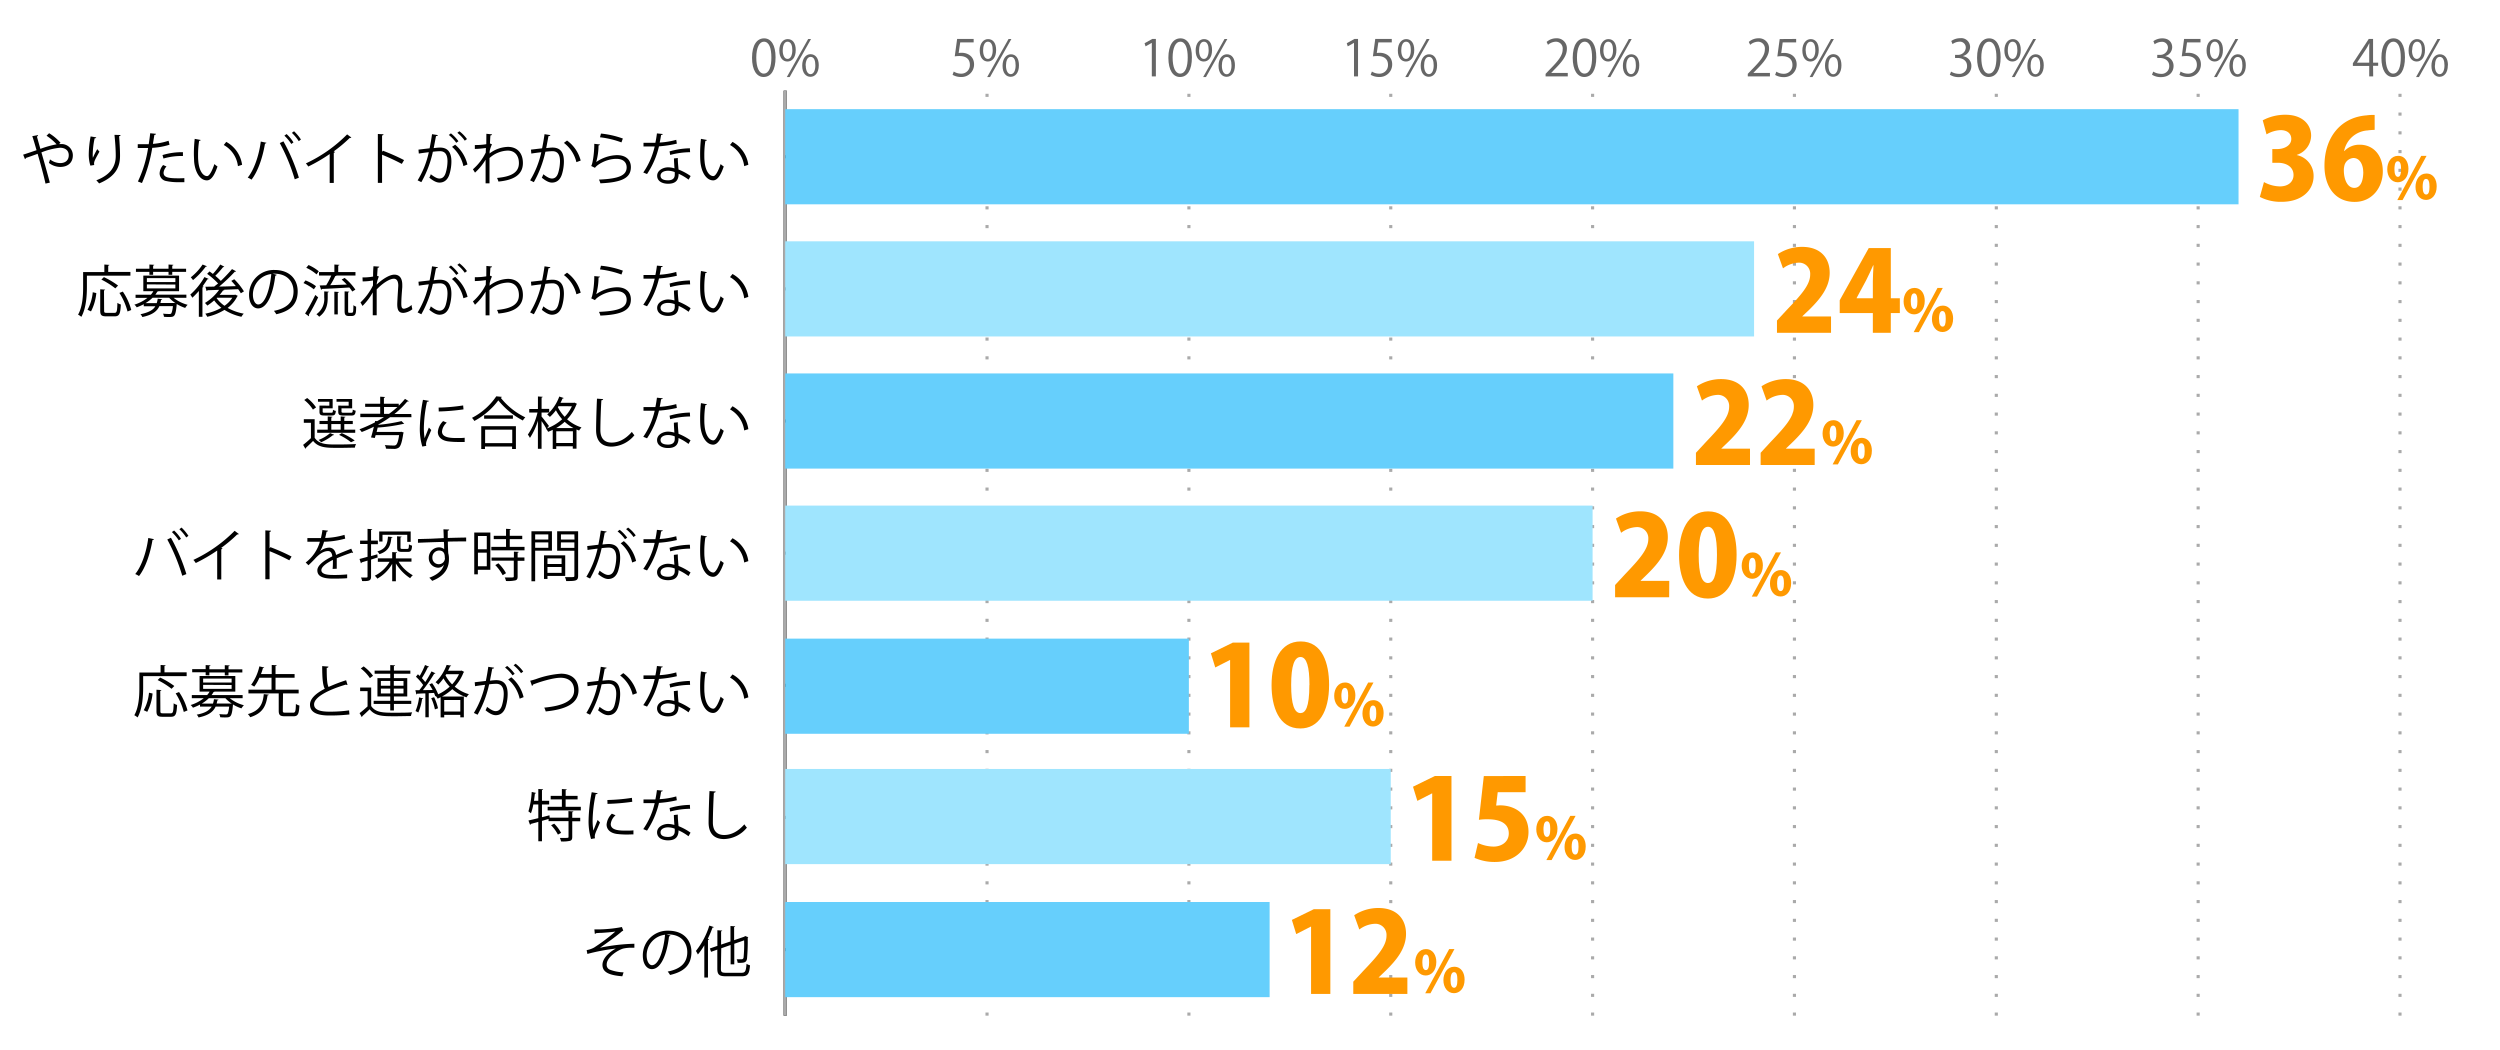 <svg xmlns="http://www.w3.org/2000/svg" viewBox="0 0 800 336"><defs><style>.cls-1,.cls-3,.cls-4,.cls-5{fill:none;}.cls-2{fill:#666;}.cls-3{stroke:#000;}.cls-3,.cls-4,.cls-5{stroke-miterlimit:10;}.cls-4,.cls-5{stroke:#aaa;}.cls-4{stroke-dasharray:1 5;}.cls-6{fill:#66cffc;}.cls-7{fill:#9fe5fe;}.cls-8{fill:#f90;}</style></defs><g id="レイヤー_2" data-name="レイヤー 2"><g id="グラフのコピー"><rect class="cls-1" width="800" height="336"/><path class="cls-2" d="M240.65,18.49c0-4.19,1.63-6.22,3.87-6.22s3.66,2.14,3.66,6.06c0,4.16-1.45,6.31-3.84,6.31C242.17,24.64,240.65,22.49,240.65,18.49Zm6.19-.09c0-3-.72-5.06-2.4-5.06-1.43,0-2.43,1.9-2.43,5.06s.88,5.15,2.38,5.15C246.17,23.55,246.84,21.25,246.84,18.4Z"/><path class="cls-2" d="M254.63,16c0,2.49-1.23,3.69-2.66,3.69s-2.59-1.17-2.59-3.53,1.25-3.65,2.67-3.65C253.67,12.51,254.63,13.82,254.63,16Zm-4.16.16c0,1.45.53,2.7,1.54,2.7s1.53-1.26,1.53-2.78-.4-2.74-1.53-2.74S250.47,14.78,250.47,16.16Zm2.21,8.51h-.91l6.85-12.2h.91ZM262,20.89c0,2.48-1.24,3.69-2.66,3.69S256.7,23.41,256.7,21s1.25-3.67,2.67-3.67C261,17.37,262,18.7,262,20.89Zm-4.16.08c0,1.52.52,2.76,1.53,2.76s1.54-1.25,1.54-2.79-.39-2.74-1.52-2.74S257.79,19.6,257.79,21Z"/><path class="cls-2" d="M311.57,12.46v1.1h-4.3l-.5,3.4a5.51,5.51,0,0,1,.93-.07c2.13,0,4,1.27,4,3.68a4,4,0,0,1-4.13,4.07,5.33,5.33,0,0,1-2.75-.7l.38-1.05a4.39,4.39,0,0,0,2.37.68,2.73,2.73,0,0,0,2.79-2.84c0-1.65-1.06-2.8-3.3-2.8a10.31,10.31,0,0,0-1.54.11l.76-5.58Z"/><path class="cls-2" d="M318.76,16c0,2.49-1.24,3.69-2.66,3.69s-2.59-1.17-2.59-3.53,1.24-3.65,2.67-3.65C317.8,12.51,318.76,13.82,318.76,16Zm-4.17.16c0,1.45.53,2.7,1.54,2.7s1.54-1.26,1.54-2.78-.4-2.74-1.54-2.74S314.59,14.78,314.59,16.16Zm2.21,8.51h-.91l6.85-12.2h.91Zm9.27-3.78c0,2.48-1.23,3.69-2.66,3.69s-2.59-1.17-2.59-3.54,1.25-3.67,2.67-3.67C325.11,17.37,326.07,18.7,326.07,20.89Zm-4.16.08c0,1.52.53,2.76,1.54,2.76S325,22.48,325,20.94s-.38-2.74-1.52-2.74S321.91,19.6,321.91,21Z"/><path class="cls-2" d="M368.58,24.45V13.71h0l-2,1.13-.32-1,2.48-1.39h1.14v12Z"/><path class="cls-2" d="M373.88,18.49c0-4.19,1.63-6.22,3.87-6.22s3.66,2.14,3.66,6.06c0,4.16-1.45,6.31-3.84,6.31C375.4,24.64,373.88,22.49,373.88,18.49Zm6.19-.09c0-3-.72-5.06-2.4-5.06-1.43,0-2.43,1.9-2.43,5.06s.88,5.15,2.38,5.15C379.4,23.55,380.07,21.25,380.07,18.4Z"/><path class="cls-2" d="M387.86,16c0,2.49-1.23,3.69-2.66,3.69s-2.59-1.17-2.59-3.53,1.25-3.65,2.67-3.65C386.9,12.51,387.86,13.82,387.86,16Zm-4.16.16c0,1.45.53,2.7,1.54,2.7s1.53-1.26,1.53-2.78-.4-2.74-1.53-2.74S383.7,14.78,383.7,16.16Zm2.21,8.51H385l6.85-12.2h.91Zm9.27-3.78c0,2.48-1.24,3.69-2.66,3.69s-2.59-1.17-2.59-3.54,1.24-3.67,2.67-3.67C394.22,17.37,395.18,18.7,395.18,20.89ZM391,21c0,1.52.53,2.76,1.54,2.76s1.54-1.25,1.54-2.79-.39-2.74-1.52-2.74S391,19.6,391,21Z"/><path class="cls-2" d="M433.28,24.45V13.71h0l-2,1.13-.32-1,2.48-1.39h1.13v12Z"/><path class="cls-2" d="M445.37,12.46v1.1h-4.3l-.5,3.4a5.51,5.51,0,0,1,.93-.07c2.13,0,4,1.27,4,3.68a4,4,0,0,1-4.13,4.07,5.36,5.36,0,0,1-2.75-.7l.39-1.05a4.33,4.33,0,0,0,2.36.68,2.72,2.72,0,0,0,2.79-2.84c0-1.65-1.06-2.8-3.3-2.8a10.06,10.06,0,0,0-1.53.11l.75-5.58Z"/><path class="cls-2" d="M452.56,16c0,2.49-1.23,3.69-2.66,3.69s-2.59-1.17-2.59-3.53,1.25-3.65,2.67-3.65C451.6,12.51,452.56,13.82,452.56,16Zm-4.16.16c0,1.45.52,2.7,1.53,2.7s1.54-1.26,1.54-2.78-.4-2.74-1.54-2.74S448.4,14.78,448.4,16.16Zm2.2,8.51h-.91l6.85-12.2h.92Zm9.27-3.78c0,2.48-1.23,3.69-2.66,3.69s-2.59-1.17-2.59-3.54,1.25-3.67,2.67-3.67C458.91,17.37,459.87,18.7,459.87,20.89Zm-4.16.08c0,1.52.53,2.76,1.54,2.76s1.53-1.25,1.53-2.79-.38-2.74-1.52-2.74S455.71,19.6,455.71,21Z"/><path class="cls-2" d="M501.69,24.45h-7.1v-.82l1.17-1.23c2.85-2.88,4.29-4.63,4.29-6.58a2.17,2.17,0,0,0-2.29-2.47,4,4,0,0,0-2.4,1l-.44-.93a4.64,4.64,0,0,1,3.1-1.17,3.2,3.2,0,0,1,3.38,3.41c0,2.26-1.59,4.18-4.07,6.67l-.94,1v0h5.3Z"/><path class="cls-2" d="M503.27,18.49c0-4.19,1.63-6.22,3.87-6.22s3.67,2.14,3.67,6.06c0,4.16-1.46,6.31-3.85,6.31C504.79,24.64,503.27,22.49,503.27,18.49Zm6.19-.09c0-3-.72-5.06-2.4-5.06-1.42,0-2.43,1.9-2.43,5.06s.88,5.15,2.38,5.15C508.79,23.55,509.46,21.25,509.46,18.4Z"/><path class="cls-2" d="M517.25,16c0,2.49-1.23,3.69-2.65,3.69s-2.6-1.17-2.6-3.53,1.25-3.65,2.68-3.65C516.29,12.51,517.25,13.82,517.25,16Zm-4.16.16c0,1.45.53,2.7,1.54,2.7s1.54-1.26,1.54-2.78-.41-2.74-1.54-2.74S513.09,14.78,513.09,16.16Zm2.21,8.51h-.91l6.85-12.2h.91Zm9.27-3.78c0,2.48-1.23,3.69-2.66,3.69s-2.59-1.17-2.59-3.54,1.25-3.67,2.67-3.67C523.61,17.37,524.57,18.7,524.57,20.89Zm-4.16.08c0,1.52.53,2.76,1.53,2.76s1.54-1.25,1.54-2.79S523.1,18.2,522,18.2,520.41,19.6,520.41,21Z"/><path class="cls-2" d="M566.38,24.45h-7.09v-.82l1.17-1.23c2.85-2.88,4.29-4.63,4.29-6.58a2.17,2.17,0,0,0-2.29-2.47,4,4,0,0,0-2.4,1l-.45-.93a4.69,4.69,0,0,1,3.11-1.17,3.19,3.19,0,0,1,3.37,3.41c0,2.26-1.58,4.18-4.06,6.67l-.95,1v0h5.3Z"/><path class="cls-2" d="M574.77,12.46v1.1h-4.31L570,17a5.6,5.6,0,0,1,.93-.07c2.13,0,4,1.27,4,3.68a4,4,0,0,1-4.13,4.07,5.4,5.4,0,0,1-2.76-.7l.39-1.05a4.39,4.39,0,0,0,2.37.68,2.72,2.72,0,0,0,2.78-2.84c0-1.65-1.05-2.8-3.3-2.8a10.06,10.06,0,0,0-1.53.11l.75-5.58Z"/><path class="cls-2" d="M582,16c0,2.49-1.23,3.69-2.66,3.69s-2.59-1.17-2.59-3.53,1.25-3.65,2.67-3.65C581,12.51,582,13.82,582,16Zm-4.16.16c0,1.45.53,2.7,1.54,2.7s1.53-1.26,1.53-2.78-.4-2.74-1.53-2.74S577.79,14.78,577.79,16.16ZM580,24.67h-.92l6.86-12.2h.91Zm9.26-3.78c0,2.48-1.23,3.69-2.65,3.69S584,23.41,584,21s1.25-3.67,2.68-3.67C588.3,17.37,589.26,18.7,589.26,20.89ZM585.1,21c0,1.52.53,2.76,1.54,2.76s1.54-1.25,1.54-2.79-.39-2.74-1.52-2.74S585.1,19.6,585.1,21Z"/><path class="cls-2" d="M628.23,18a3.07,3.07,0,0,1,2.61,3.11c0,1.9-1.38,3.57-4.07,3.57a5.23,5.23,0,0,1-2.83-.77l.4-1a4.84,4.84,0,0,0,2.45.72,2.43,2.43,0,0,0,2.67-2.52c0-1.76-1.49-2.56-3.05-2.56h-.79v-1h.79a2.45,2.45,0,0,0,2.64-2.22A1.86,1.86,0,0,0,627,13.34a3.94,3.94,0,0,0-2.19.78l-.4-1a5,5,0,0,1,2.85-.9,2.83,2.83,0,0,1,3.17,2.83,3,3,0,0,1-2.18,2.84Z"/><path class="cls-2" d="M632.66,18.49c0-4.19,1.63-6.22,3.87-6.22s3.67,2.14,3.67,6.06c0,4.16-1.46,6.31-3.84,6.31C634.18,24.64,632.66,22.49,632.66,18.49Zm6.2-.09c0-3-.73-5.06-2.41-5.06-1.42,0-2.43,1.9-2.43,5.06s.88,5.15,2.39,5.15C638.18,23.55,638.86,21.25,638.86,18.4Z"/><path class="cls-2" d="M646.65,16c0,2.49-1.23,3.69-2.66,3.69s-2.59-1.17-2.59-3.53,1.25-3.65,2.67-3.65C645.69,12.51,646.65,13.82,646.65,16Zm-4.16.16c0,1.45.52,2.7,1.53,2.7s1.54-1.26,1.54-2.78-.4-2.74-1.54-2.74S642.49,14.78,642.49,16.16Zm2.2,8.51h-.91l6.85-12.2h.91ZM654,20.89c0,2.48-1.23,3.69-2.66,3.69s-2.59-1.17-2.59-3.54,1.25-3.67,2.67-3.67C653,17.37,654,18.7,654,20.89ZM649.8,21c0,1.52.53,2.76,1.54,2.76s1.53-1.25,1.53-2.79-.38-2.74-1.52-2.74S649.8,19.6,649.8,21Z"/><path class="cls-2" d="M692.93,18a3.08,3.08,0,0,1,2.61,3.11c0,1.9-1.38,3.57-4.07,3.57a5.23,5.23,0,0,1-2.83-.77l.4-1a4.84,4.84,0,0,0,2.45.72,2.44,2.44,0,0,0,2.67-2.52c0-1.76-1.49-2.56-3.06-2.56h-.78v-1h.78a2.45,2.45,0,0,0,2.64-2.22,1.85,1.85,0,0,0-2.06-1.94,3.92,3.92,0,0,0-2.19.78l-.41-1a5,5,0,0,1,2.85-.9c2.2,0,3.17,1.39,3.17,2.83a3,3,0,0,1-2.17,2.84Z"/><path class="cls-2" d="M704.16,12.46v1.1h-4.31l-.49,3.4a5.42,5.42,0,0,1,.93-.07c2.13,0,4,1.27,4,3.68a4,4,0,0,1-4.13,4.07,5.33,5.33,0,0,1-2.75-.7l.38-1.05a4.39,4.39,0,0,0,2.37.68A2.74,2.74,0,0,0,703,20.73c0-1.65-1.06-2.8-3.3-2.8a10.21,10.21,0,0,0-1.54.11l.75-5.58Z"/><path class="cls-2" d="M711.34,16c0,2.49-1.23,3.69-2.65,3.69s-2.6-1.17-2.6-3.53,1.25-3.65,2.68-3.65C710.38,12.51,711.34,13.82,711.34,16Zm-4.16.16c0,1.45.53,2.7,1.54,2.7s1.53-1.26,1.53-2.78-.4-2.74-1.53-2.74S707.18,14.78,707.18,16.16Zm2.21,8.51h-.91l6.85-12.2h.91Zm9.27-3.78c0,2.48-1.23,3.69-2.66,3.69s-2.59-1.17-2.59-3.54,1.25-3.67,2.67-3.67C717.7,17.37,718.66,18.7,718.66,20.89ZM714.5,21c0,1.52.53,2.76,1.53,2.76s1.54-1.25,1.54-2.79-.38-2.74-1.52-2.74S714.5,19.6,714.5,21Z"/><path class="cls-2" d="M759.42,24.45h-1.27V21.09h-5.23v-.85L758,12.46h1.38v7.6h1.63v1h-1.63Zm-5.16-4.39h3.89V15.8c0-.65,0-1.29.06-1.92h-.06c-.37.74-.65,1.25-1,1.8L754.26,20Z"/><path class="cls-2" d="M762.05,18.49c0-4.19,1.64-6.22,3.88-6.22s3.66,2.14,3.66,6.06c0,4.16-1.45,6.31-3.84,6.31C763.57,24.64,762.05,22.49,762.05,18.49Zm6.2-.09c0-3-.72-5.06-2.4-5.06-1.43,0-2.44,1.9-2.44,5.06s.88,5.15,2.39,5.15C767.58,23.55,768.25,21.25,768.25,18.4Z"/><path class="cls-2" d="M776,16c0,2.49-1.23,3.69-2.66,3.69s-2.59-1.17-2.59-3.53,1.25-3.65,2.67-3.65C775.08,12.51,776,13.82,776,16Zm-4.16.16c0,1.45.53,2.7,1.54,2.7S775,17.6,775,16.08s-.4-2.74-1.53-2.74S771.88,14.78,771.88,16.16Zm2.21,8.51h-.92L780,12.47h.91Zm9.26-3.78c0,2.48-1.23,3.69-2.65,3.69s-2.6-1.17-2.6-3.54,1.25-3.67,2.68-3.67C782.39,17.37,783.35,18.7,783.35,20.89Zm-4.16.08c0,1.52.53,2.76,1.54,2.76s1.54-1.25,1.54-2.79-.39-2.74-1.52-2.74S779.19,19.6,779.19,21Z"/><line class="cls-3" x1="251.26" y1="325.01" x2="251.26" y2="29.01"/><line class="cls-4" x1="315.85" y1="325.01" x2="315.85" y2="29.01"/><line class="cls-4" x1="380.45" y1="325.01" x2="380.45" y2="29.01"/><line class="cls-4" x1="445.04" y1="325.01" x2="445.04" y2="29.01"/><line class="cls-4" x1="509.63" y1="325.01" x2="509.63" y2="29.01"/><line class="cls-4" x1="574.22" y1="325.01" x2="574.22" y2="29.01"/><line class="cls-4" x1="638.82" y1="325.01" x2="638.82" y2="29.01"/><line class="cls-4" x1="703.41" y1="325.01" x2="703.41" y2="29.01"/><line class="cls-4" x1="768" y1="325.01" x2="768" y2="29.01"/><line class="cls-5" x1="251.26" y1="325.01" x2="251.26" y2="29.01"/><line class="cls-3" x1="251.26" y1="303.87" x2="268.49" y2="303.87"/><line class="cls-3" x1="251.26" y1="261.58" x2="268.49" y2="261.58"/><line class="cls-3" x1="251.26" y1="219.3" x2="268.49" y2="219.3"/><line class="cls-3" x1="251.26" y1="177.01" x2="268.49" y2="177.01"/><line class="cls-3" x1="251.26" y1="134.72" x2="268.49" y2="134.72"/><line class="cls-3" x1="251.26" y1="92.44" x2="268.49" y2="92.44"/><line class="cls-3" x1="251.26" y1="50.15" x2="268.49" y2="50.15"/><rect class="cls-6" x="251.26" y="34.93" width="465.07" height="30.45"/><rect class="cls-7" x="251.26" y="77.22" width="310.04" height="30.45"/><rect class="cls-6" x="251.26" y="119.5" width="284.21" height="30.45"/><rect class="cls-7" x="251.26" y="161.79" width="258.37" height="30.45"/><rect class="cls-7" x="251.26" y="246.07" width="193.78" height="30.45"/><rect class="cls-6" x="251.26" y="204.36" width="129.18" height="30.45"/><rect class="cls-6" x="251.26" y="288.64" width="155.02" height="30.45"/><path d="M190.2,297.41a42.24,42.24,0,0,0,8.81-.76l.43,1.14a3.06,3.06,0,0,0-.85.61c-1.81,1.51-4.44,3.4-6.59,4.88A60.56,60.56,0,0,1,203,302v1.27h-.81a11.69,11.69,0,0,0-2.76.27c-1.55.43-5.29,2.64-5.29,5.11a1.64,1.64,0,0,0,.94,1.62,13.53,13.53,0,0,0,4.46.88l-.4,1.26c-4.35-.34-6.35-1.35-6.35-3.65s2.52-4.29,4.28-5.22a62.77,62.77,0,0,0-9.11,1.72l-.23-1.22a7.83,7.83,0,0,0,2.36-.81,57.87,57.87,0,0,0,6.82-5.13c-1.11.18-3.36.36-4.39.41-.52,0-1.24.06-1.71.09a.72.72,0,0,1-.47.22Z"/><path d="M214.54,299.35a.45.45,0,0,1-.45.29c-.65,5.6-2.52,10.48-5.51,10.48-1.51,0-2.88-1.51-2.88-4.36a7.9,7.9,0,0,1,8.1-7.94c5.21,0,7.46,3.3,7.46,6.81,0,4.28-2.49,6.35-6.84,7.36a7.78,7.78,0,0,0-.76-1.09c4.14-.8,6.27-2.81,6.27-6.22,0-3-1.91-5.67-6.13-5.67a4.73,4.73,0,0,0-.54,0Zm-1.73-.23a6.63,6.63,0,0,0-5.88,6.61c0,1.92.82,3.13,1.69,3.13C210.8,308.86,212.36,304.05,212.81,299.12Z"/><path d="M225.38,302.49a22.17,22.17,0,0,1-2.06,2.95,9.87,9.87,0,0,0-.63-1.14,24.38,24.38,0,0,0,4.29-8.12l1.42.47c0,.13-.18.2-.4.18a31,31,0,0,1-1.51,3.57l.42.12c0,.11-.13.2-.36.24v12.06h-1.17Zm5.31,7.49c0,1.06.25,1.31,1.6,1.31h5c1.23,0,1.42-.58,1.6-2.88a3.39,3.39,0,0,0,1.12.49c-.23,2.64-.65,3.51-2.68,3.51h-5c-2.14,0-2.79-.49-2.79-2.45v-6.09l-2,.71-.38-1.07,2.4-.83v-5l1.53.1c0,.13-.11.2-.34.24v4.25l3-1v-4.95l1.51.11c0,.12-.13.2-.34.23v4.2l3.27-1.12a1.48,1.48,0,0,1,.26-.21l1,.37c0,.06-.11.13-.18.18a64.14,64.14,0,0,1-.22,6.68c-.2,1.25-.93,1.41-3,1.34a3.56,3.56,0,0,0-.31-1.14c.58,0,1.33,0,1.57,0s.52-.07.63-.54a44.28,44.28,0,0,0,.18-5.51l-3.15,1.1v6.57h-1.17v-6.18l-3,1.05Z"/><path d="M59.73,216.36H45.81V220c0,2.77-.24,6.82-1.78,9.58a5.53,5.53,0,0,0-1.05-.71c1.48-2.61,1.62-6.26,1.62-8.87V215.2h6.79v-2.41l1.6.11c0,.12-.11.21-.36.25v2h7.1Zm-10.91,5.56a15.84,15.84,0,0,1-1.7,5.87L46,227.27a14.41,14.41,0,0,0,1.68-5.6Zm2.5,5.64c0,.59.12.7.84.7h2.47c.74,0,.87-.47.94-3.21a3.09,3.09,0,0,0,1.1.52c-.15,3-.47,3.8-2,3.8H52c-1.51,0-1.93-.39-1.93-1.81v-6.85l1.57.11c0,.13-.13.22-.36.25Zm-.07-10.74a25.93,25.93,0,0,1,4.53,2.7l-.88.9a24.79,24.79,0,0,0-4.46-2.8Zm7.56,11a20.34,20.34,0,0,0-2.6-5.94l1.09-.43A19.11,19.11,0,0,1,60,227.34Z"/><path d="M77.64,223.43H73.53a12.23,12.23,0,0,0,4.52,2.25,4.86,4.86,0,0,0-.79,1,12.34,12.34,0,0,1-2.72-1.26l0,.22c-.36,3.78-.72,3.94-2.45,3.94-.45,0-1,0-1.63-.07a2.57,2.57,0,0,0-.29-1c.88.09,1.74.11,2,.11s.47,0,.61-.16.4-.87.56-2.35H69c-.76,1.64-2.24,2.81-5.46,3.48a2.7,2.7,0,0,0-.59-.9c2.66-.5,4-1.33,4.8-2.58H64v-.64a18.26,18.26,0,0,1-2.26,1,3.07,3.07,0,0,0-.74-.86,12.85,12.85,0,0,0,4.19-2.18H61.38v-1h4.89a5.34,5.34,0,0,0,.8-1.11H63.86v-5H75.3v5H68.65a.34.34,0,0,1-.3.11,8.09,8.09,0,0,1-.65,1h9.94Zm-11.83-7.36v-.94H61.5v-1h4.31v-1.31l1.55.09c0,.13-.13.22-.36.25v1h4.93v-1.31l1.55.09c0,.13-.11.22-.36.25v1h4.43v1H73.12v.94H71.93v-.94H67v.94Zm4.1,7.81c0,.11-.14.2-.36.24-.07.36-.14.72-.23,1h4.34l.25,0,.3.06a10.35,10.35,0,0,1-2.08-1.75H66.82a12.31,12.31,0,0,1-2.26,1.73h3.59a8,8,0,0,0,.32-1.42ZM65,217.15v1.26h9.12v-1.26Zm0,2v1.28h9.12V219.2Z"/><path d="M86,222.28c0,.13-.15.22-.38.23-.47,3.17-1.35,5.68-5.56,7a4.07,4.07,0,0,0-.74-1c3.92-1.12,4.79-3.35,5.09-6.39Zm4.5,5.15c0,.54.12.63.85.63h2.44c.71,0,.83-.38.9-2.79a3.55,3.55,0,0,0,1.12.5c-.14,2.76-.49,3.44-1.91,3.44H91.19c-1.55,0-2-.38-2-1.8v-5.53H79.5V220.7h7.39v-3.82H83a13.64,13.64,0,0,1-1.64,2.84,7,7,0,0,0-1-.57,15.92,15.92,0,0,0,2.64-5.91l1.53.36c0,.13-.16.18-.39.18a19.47,19.47,0,0,1-.63,1.93h3.44v-2.92l1.58.09c0,.14-.13.23-.36.25v2.58h6.1v1.17h-6.1v3.82h7.4v1.18h-5Z"/><path d="M111.21,219.18a.34.34,0,0,1-.15,0,.76.76,0,0,1-.38-.11c-5.34,1.57-10.19,3.93-10.17,6.34,0,1.73,1.91,2.32,4.83,2.32a43.09,43.09,0,0,0,6.37-.41l.11,1.31a57.18,57.18,0,0,1-6.45.33c-3.56,0-6.16-.83-6.17-3.48,0-1.92,1.9-3.62,4.73-5.08-.61-1.09-.83-3.18-.83-7.25l2,.16c0,.23-.19.38-.55.43,0,3.15.09,5.12.59,6.09a51.49,51.49,0,0,1,5.62-2.16Z"/><path d="M118.78,220v5.93c1.4,2.14,4,2.14,7.42,2.14,2,0,4.28,0,5.69-.13a4,4,0,0,0-.38,1.19c-1.24,0-3.22.07-5,.07-4,0-6.44,0-8.22-2.23-.83.81-1.68,1.6-2.38,2.22a.24.24,0,0,1-.14.28l-.71-1.27c.78-.58,1.71-1.37,2.56-2.15v-4.89h-2.38V220Zm-2.41-6.75a13.55,13.55,0,0,1,3,3l-1,.75a12.81,12.81,0,0,0-2.92-3.09Zm8.51,14.1v-2.09h-5.31v-1h5.31v-1.39h-4.1V217h4.1V215.6h-5v-1h5v-1.78l1.54.09c0,.13-.13.22-.37.25v1.44h5.26v1h-5.26V217h4.27v5.87h-4.27v1.39h5.55v1h-5.55v2.09Zm-3-9.44v1.52h3V217.9Zm0,4h3v-1.56h-3Zm7.24-4h-3.1v1.52h3.1Zm0,4v-1.56h-3.1v1.56Z"/><path d="M147.71,214.57l.83.45a.31.31,0,0,1-.22.18,14,14,0,0,1-2.81,4.52,12.39,12.39,0,0,0,4.54,2.43,5.21,5.21,0,0,0-.76,1,13.4,13.4,0,0,1-4.55-2.62,17.28,17.28,0,0,1-3.31,2.37h7v6.65H147.3v-.8h-5.15v.81H141v-6.44l-.95.45a3.69,3.69,0,0,0-.6-.83l-.16.07a8,8,0,0,0-.41-1.08l-1.68.09v7.71h-1.08v-7.65c-1,0-1.91.09-2.63.1,0,.15-.12.2-.25.24l-.32-1.35h1.26c.39-.49.81-1.05,1.24-1.66a17.13,17.13,0,0,0-2.32-2.66l.63-.78c.18.16.38.34.57.54a25.13,25.13,0,0,0,1.71-3.51l1.28.54c-.05.11-.18.16-.38.16A27.77,27.77,0,0,1,135,217a14.12,14.12,0,0,1,1.08,1.27,38.77,38.77,0,0,0,2-3.42l1.26.6a.47.47,0,0,1-.4.16,52.62,52.62,0,0,1-3.62,5.24l3.12-.05a19.2,19.2,0,0,0-1.06-1.79l.89-.39a15.27,15.27,0,0,1,1.95,3.56,14.64,14.64,0,0,0,3.69-2.45,13.43,13.43,0,0,1-2-2.66,14.25,14.25,0,0,1-1.67,2,4.38,4.38,0,0,0-.87-.75,14.63,14.63,0,0,0,3.55-5.55l1.46.22a.37.37,0,0,1-.36.23c-.18.44-.4.92-.65,1.41h4.14Zm-12.28,8.93a.35.35,0,0,1-.36.18,16.73,16.73,0,0,1-1.21,4.33,7,7,0,0,0-.9-.47,15.5,15.5,0,0,0,1.14-4.38Zm3.74,3.5a16,16,0,0,0-1.18-3.59l.93-.3a16.8,16.8,0,0,1,1.25,3.54Zm8.13-3h-5.15v3.69h5.15Zm-4.51-8.26-.23.36a11.68,11.68,0,0,0,2.12,2.9,12.72,12.72,0,0,0,2.2-3.26Z"/><path d="M158.11,213.66c0,.21-.25.3-.59.32-.2,1-.52,2.75-.74,3.83.81-.09,1.55-.16,2-.16,2.73,0,3.67,1.78,3.67,4.49a14,14,0,0,1-.61,4c-.56,1.84-1.71,2.72-3.21,2.72-.73,0-1.71-.31-3.25-1.57a6.89,6.89,0,0,0,.48-1.1c1.44,1.12,2.2,1.37,2.76,1.37,1,0,1.63-.65,2-1.8a13.54,13.54,0,0,0,.58-3.69c0-2-.68-3.28-2.48-3.26a20.31,20.31,0,0,0-2.2.18,34.51,34.51,0,0,1-3.69,9.72l-1.19-.57a29.15,29.15,0,0,0,3.58-9c-.92.11-2.23.27-3.2.44l-.11-1.26,3.56-.42c.27-1.31.56-2.93.78-4.52Zm4.18-.56a12.38,12.38,0,0,1,2.41,2.52l-.7.5a11.69,11.69,0,0,0-2.38-2.5Zm4,10.48a11.23,11.23,0,0,0-3.67-6.14l1-.71a12,12,0,0,1,3.93,6.36ZM165,212.39a11.71,11.71,0,0,1,2.43,2.51l-.7.52a12.3,12.3,0,0,0-2.38-2.52Z"/><path d="M169.67,217.83c.41-.09,1-.25,1.85-.52a29.45,29.45,0,0,1,8-1.73c3,0,5.6,1.5,5.6,5.28,0,4.46-4.41,6.19-10.5,6.8a5.45,5.45,0,0,0-.46-1.22c5.56-.52,9.56-2,9.56-5.51,0-2.83-1.95-4.05-4.32-4.05-2.58,0-7.21,1.49-8.84,2.19a.51.51,0,0,1-.33.42Z"/><path d="M194.11,213.66c0,.21-.25.3-.59.32-.2,1-.52,2.75-.74,3.83.81-.09,1.55-.16,2-.16,2.73,0,3.67,1.78,3.67,4.49a14,14,0,0,1-.61,4c-.56,1.84-1.71,2.72-3.21,2.72-.73,0-1.71-.31-3.25-1.57a6.89,6.89,0,0,0,.48-1.1c1.44,1.12,2.2,1.37,2.76,1.37,1,0,1.63-.65,2-1.8a13.54,13.54,0,0,0,.58-3.69c0-2-.68-3.28-2.48-3.26a20.31,20.31,0,0,0-2.2.18,34.51,34.51,0,0,1-3.69,9.72l-1.19-.57a29.15,29.15,0,0,0,3.58-9c-.92.11-2.23.27-3.2.44l-.11-1.26,3.56-.42c.27-1.31.56-2.93.78-4.52Zm8.34,8.66a10.82,10.82,0,0,0-4-6.16l1-.76a11.51,11.51,0,0,1,4.37,6.41Z"/><path d="M212.11,213.31c-.05.15-.23.29-.56.31-.12.79-.29,1.73-.45,2.43a24.87,24.87,0,0,0,5.3-.88l.19,1.22a36.29,36.29,0,0,1-5.72.87,26.73,26.73,0,0,1-3.82,8.85l-1.2-.48a24.06,24.06,0,0,0,3.65-8.34h-3.58v-1.17h2.14l1.66,0c.21-.95.37-2,.5-3ZM216.9,221c0,1.46.13,2.45.23,3.69a18.46,18.46,0,0,1,3.84,2.09l-.65,1.16a17.06,17.06,0,0,0-3.19-1.9c0,1.81-.71,3.21-3.36,3.21-2,0-3.53-.9-3.51-2.59s1.89-2.67,3.54-2.67a7.67,7.67,0,0,1,2,.33c-.07-1.16-.16-2.33-.16-3.17Zm-1,4.5a6.17,6.17,0,0,0-2.14-.41c-1.08,0-2.36.43-2.38,1.55s1,1.51,2.41,1.51,2.13-.63,2.13-1.82C215.93,226,215.93,225.75,215.91,225.48Zm4.93-6.35a25.77,25.77,0,0,0-6.37.88l-.2-1.13a24.94,24.94,0,0,1,6.5-1Z"/><path d="M226.2,215.22c0,.16-.23.27-.48.29a29.1,29.1,0,0,0-.34,4.48c0,.67,0,1.32.07,1.89.21,3.06,1.46,4.92,2.84,4.9.72,0,1.66-1.84,2.31-3.85a6.51,6.51,0,0,0,1,.77c-.83,2.43-1.87,4.41-3.37,4.45-2.28,0-3.87-2.74-4.12-6.19-.05-.69-.07-1.44-.07-2.25a43,43,0,0,1,.27-4.85Zm11.94,8.37a9,9,0,0,0-4.54-6.77l.8-1a9.89,9.89,0,0,1,5.07,7.33Z"/><path d="M183.48,259.67c0,.13-.13.22-.36.25v1.77h2.55v1.11h-2.55v5c0,.72-.17,1.07-.69,1.26a10.75,10.75,0,0,1-2.9.2,4.18,4.18,0,0,0-.38-1.13l1.7,0c.91,0,1.08,0,1.08-.36v-5h-6.39v-.7l-2.11.61v6.52h-1.17V263l-2.41.66a.32.32,0,0,1-.24.29l-.5-1.4c.84-.18,1.94-.45,3.15-.74v-4.39h-1.6a15,15,0,0,1-.76,2.84,6.86,6.86,0,0,0-.81-.61,27.41,27.41,0,0,0,1.06-6.23l1.39.32a.38.38,0,0,1-.38.2c-.07.76-.18,1.53-.29,2.31h1.39v-3.77l1.53.09c0,.13-.13.22-.36.26v3.42h2.3v1.17h-2.3v4.08c.79-.19,1.6-.39,2.39-.61l.08.76h6v-2.11ZM181,258.18h4.86v1.15H175.25v-1.15h4.55V255.8h-3.58v-1.12h3.58v-2.19l1.55.11c0,.12-.11.21-.34.25v1.83h3.82v1.12H181Zm-2.47,8.89a12.74,12.74,0,0,0-2.18-3l1-.5a12.87,12.87,0,0,1,2.21,2.95Z"/><path d="M191.23,253.84c0,.2-.23.3-.59.29a43.16,43.16,0,0,0-1,8.1,19.66,19.66,0,0,0,.24,3.56c.34-.88,1.11-2.77,1.36-3.4l.76.79c-.74,1.82-1.28,2.85-1.53,3.66a3,3,0,0,0-.14.84,1.73,1.73,0,0,0,.09.56l-1.28.24a19.67,19.67,0,0,1-.79-6.2,52.26,52.26,0,0,1,1-8.77ZM202.7,267c-.65,0-1.31.05-2,.05a25.94,25.94,0,0,1-3.35-.19c-2.21-.33-3.24-1.55-3.24-3a5.48,5.48,0,0,1,1.69-3.48l1.17.51a4.24,4.24,0,0,0-1.53,2.82c0,2.09,3.06,2.09,4.94,2.09.75,0,1.56,0,2.32-.09Zm-8.34-11a58.64,58.64,0,0,0,7.85-.69l.11,1.26a66.82,66.82,0,0,1-7.92.67Z"/><path d="M212.11,253a.57.57,0,0,1-.56.3c-.12.8-.29,1.73-.45,2.43a24.25,24.25,0,0,0,5.3-.88l.19,1.23a36.34,36.34,0,0,1-5.72.86,26.69,26.69,0,0,1-3.82,8.86l-1.2-.49A24.09,24.09,0,0,0,209.5,257h-3.58v-1.17h2.14l1.66,0c.21-1,.37-2,.5-3Zm4.79,7.67c0,1.46.13,2.45.23,3.69a18,18,0,0,1,3.84,2.09l-.65,1.15a16.47,16.47,0,0,0-3.19-1.89c0,1.8-.71,3.2-3.36,3.2-2,0-3.53-.9-3.51-2.59s1.89-2.66,3.54-2.66a7.64,7.64,0,0,1,2,.32c-.07-1.15-.16-2.32-.16-3.17Zm-1,4.5a6,6,0,0,0-2.14-.42c-1.08,0-2.36.44-2.38,1.55s1,1.52,2.41,1.52,2.13-.63,2.13-1.82C215.93,265.74,215.93,265.47,215.91,265.2Zm4.93-6.36a25.77,25.77,0,0,0-6.37.89l-.2-1.14a25.34,25.34,0,0,1,6.5-1Z"/><path d="M229,253.28c0,.22-.2.34-.56.4-.14,2.08-.32,6.86-.32,9.52s1.33,4,3.6,4,4.43-1.1,6.48-3.42a7.57,7.57,0,0,0,.81,1.06,9.74,9.74,0,0,1-7.31,3.66c-3.27,0-4.95-1.89-4.95-5.3,0-2.27.16-7.85.29-10.06Z"/><path d="M49.26,172.53c0,.15-.19.25-.46.27-.72,4.32-2.22,8.88-4.32,11.54a5.58,5.58,0,0,0-1.21-.64c2-2.45,3.6-7,4.18-11.55Zm9.06,11.71a59.9,59.9,0,0,0-4.79-11.6l1.17-.56a58.42,58.42,0,0,1,4.94,11.63Zm-2.61-14.48a13,13,0,0,1,2.2,2.66l-.69.51A14.8,14.8,0,0,0,55,170.26Zm2.38-.94a14.73,14.73,0,0,1,2.21,2.65l-.7.52a14,14,0,0,0-2.2-2.64Z"/><path d="M76.43,170.88a.4.4,0,0,1-.34.14.58.58,0,0,1-.18,0,45.07,45.07,0,0,1-5.13,4.31c.14.05.36.16.43.19a.48.48,0,0,1-.4.24v9.67H69.5v-9.26a52.83,52.83,0,0,1-6.86,4,6.51,6.51,0,0,0-.76-1,45.82,45.82,0,0,0,13.2-9.31Z"/><path d="M92.58,179.3a64.73,64.73,0,0,0-6.32-2.93v9H84.91V169.72l1.81.11c0,.2-.16.33-.46.38v5.26l.27-.38a63.05,63.05,0,0,1,6.77,3Z"/><path d="M113,176.93l-.11,0a.41.41,0,0,1-.27-.11c-1.37.45-3.37,1.19-4.86,1.84,0,.41,0,.88,0,1.4s0,1.23,0,1.93l-1.32.07c.06-.64.09-1.47.09-2.18,0-.27,0-.52,0-.72-2,1-3.69,2.2-3.69,3.28s1.25,1.55,3.73,1.55a41.28,41.28,0,0,0,4.52-.18l0,1.21c-1.06.1-2.68.14-4.54.14-3.46,0-5-.83-5-2.66,0-1.59,2.09-3.12,4.79-4.47-.11-1.13-.61-1.69-1.33-1.69-1.32,0-2.68.74-4.3,2.54-.51.55-1.21,1.26-2,2l-.89-.88a12.65,12.65,0,0,0,4.54-6.65l-1,0h-3v-1.17c1.09,0,2.37,0,3.11,0l1.22,0a24,24,0,0,0,.49-2.57l1.77.21c0,.18-.18.29-.45.33-.13.72-.29,1.35-.45,2a24.15,24.15,0,0,0,6.19-1l.22,1.21a27.11,27.11,0,0,1-6.76,1,13.07,13.07,0,0,1-1.29,3.05h0a4.79,4.79,0,0,1,2.89-1.17c1.23,0,2,.88,2.24,2.34,1.51-.69,3.42-1.42,4.86-2Z"/><path d="M120.85,178.38l-2.11.69v5.42c0,1.33-.59,1.49-2.86,1.46a4.38,4.38,0,0,0-.36-1.14c.49,0,.94,0,1.26,0,.74,0,.83,0,.83-.36v-5.06l-1.87.57a.37.37,0,0,1-.25.29l-.44-1.38c.71-.18,1.59-.42,2.56-.69v-4.1h-2.38V173h2.38v-3.76l1.49.09c0,.14-.1.22-.36.25V173h2.18v1.14h-2.18v3.8l2-.56Zm10.82,1.35h-4.14a12.83,12.83,0,0,0,4.57,4.36,4,4,0,0,0-.84.94,15,15,0,0,1-4.58-4.72V186H125.5v-5.57a12.8,12.8,0,0,1-4.76,4.74,4.53,4.53,0,0,0-.81-.94,11.31,11.31,0,0,0,4.74-4.45h-3.76v-1.11h4.59v-2l1.54.09c0,.13-.12.22-.36.25v1.68h5Zm-6.08-7.88c0,.12-.13.21-.35.23-.25,2.54-.91,4.29-3.83,5.26a3.09,3.09,0,0,0-.65-.88c2.61-.79,3.21-2.27,3.39-4.74Zm-3.19-.72v2.16h-1.06v-3.22h10.08v3.33h-1.1v-2.27Zm4.66.48,1.44.11c0,.13-.1.2-.34.24v3.24c0,.39.09.45.58.45h1.6c.4,0,.49-.18.52-1.46a3,3,0,0,0,1,.41c-.1,1.64-.41,2-1.35,2h-1.89c-1.26,0-1.53-.31-1.53-1.42Z"/><path d="M142,172.19c0-.4-.07-2.36-.11-2.81l1.85.07c0,.15-.14.33-.46.38,0,.22,0,.43,0,2.32,2.22-.07,4.54-.12,5.89-.14v1.24c-1.53,0-3.71,0-5.85.07,0,1.41.07,2.71.12,3.7a6.1,6.1,0,0,1,.22,1.89,7.49,7.49,0,0,1-.18,1.74c-.47,2.11-2,4-5.18,5.22a12.64,12.64,0,0,0-.92-1c2.75-1,4.23-2.49,4.68-4.2h0a2.26,2.26,0,0,1-1.85,1,3.07,3.07,0,0,1-3-3.15,3.31,3.31,0,0,1,3.24-3.37,2.65,2.65,0,0,1,1.68.56c0-.31,0-1.52-.08-2.29-1.87,0-7.56.23-8.3.27l0-1.19,4.1-.11Zm.34,6.32c0-.7,0-2.34-1.84-2.34a2.17,2.17,0,0,0-2.14,2.29,2,2,0,0,0,2,2.08A1.94,1.94,0,0,0,142.38,178.51Z"/><path d="M156.91,170.41v11.92h-4v1.46h-1.15V170.41Zm-1.14,1.11h-2.83v4.24h2.83Zm-2.83,9.69h2.83v-4.36h-2.83ZM163.12,175h4.73v1.1H157.23V175h4.7v-2.47H158v-1.08h3.93v-2.23l1.55.09c0,.12-.13.21-.36.25v1.89h4v1.08h-4Zm2.86,1.6c0,.13-.11.22-.34.23v1.55h2.18v1.08h-2.18v5c0,.74-.16,1.08-.72,1.26a11.37,11.37,0,0,1-3,.2,4,4,0,0,0-.41-1.13l1.8,0c1,0,1.1,0,1.1-.37v-5H157.3V178.4h7.15v-1.87Zm-5.13,7.47a14.13,14.13,0,0,0-2.36-3.24l1-.58a13.43,13.43,0,0,1,2.43,3.17Z"/><path d="M176.62,176.22h-5.37V186h-1.19V170h6.56ZM175.46,171h-4.21v1.65h4.21Zm-4.21,4.3h4.21v-1.73h-4.21Zm9.62,9h-5.68v.95h-1.11v-7.54h6.79Zm-1.16-5.62h-4.52v1.8h4.52Zm-4.52,4.64h4.52v-1.89h-4.52ZM185,170v14.26c0,1.6-.7,1.68-3.82,1.68a4,4,0,0,0-.41-1.26l1.6,0c1.32,0,1.43,0,1.43-.45v-8h-5.51V170Zm-1.2,1H179.5v1.65h4.34Zm-4.34,4.32h4.34v-1.75H179.5Z"/><path d="M194.11,170.08c0,.22-.25.31-.59.33-.2,1-.52,2.75-.74,3.83.81-.09,1.55-.16,2-.16,2.73,0,3.67,1.78,3.67,4.48a14.1,14.1,0,0,1-.61,4c-.56,1.83-1.71,2.72-3.21,2.72-.73,0-1.71-.31-3.25-1.57a6.89,6.89,0,0,0,.48-1.1c1.44,1.12,2.2,1.37,2.76,1.37,1,0,1.63-.65,2-1.8a13.54,13.54,0,0,0,.58-3.69c0-2.05-.68-3.28-2.48-3.26a20.31,20.31,0,0,0-2.2.18,34.51,34.51,0,0,1-3.69,9.72l-1.19-.57a29.25,29.25,0,0,0,3.58-9c-.92.11-2.23.27-3.2.44l-.11-1.26,3.56-.42c.27-1.31.56-2.93.78-4.52Zm4.18-.55a12.38,12.38,0,0,1,2.41,2.52l-.7.5a11.69,11.69,0,0,0-2.38-2.5Zm4,10.47a11.31,11.31,0,0,0-3.67-6.14l1-.7a12,12,0,0,1,3.93,6.36ZM201,168.82a11.71,11.71,0,0,1,2.43,2.51l-.7.52a12.05,12.05,0,0,0-2.38-2.52Z"/><path d="M212.11,169.74c-.05.15-.23.29-.56.31-.12.79-.29,1.73-.45,2.43a25.51,25.51,0,0,0,5.3-.88l.19,1.22a36.34,36.34,0,0,1-5.72.86,26.69,26.69,0,0,1-3.82,8.86l-1.2-.48a24.06,24.06,0,0,0,3.65-8.34h-3.58v-1.17h2.14l1.66,0c.21-.95.37-2,.5-3Zm4.79,7.67c0,1.46.13,2.45.23,3.69a18.46,18.46,0,0,1,3.84,2.09l-.65,1.15a17.55,17.55,0,0,0-3.19-1.89c0,1.8-.71,3.21-3.36,3.21-2,0-3.53-.9-3.51-2.59s1.89-2.67,3.54-2.67a7.67,7.67,0,0,1,2,.33c-.07-1.16-.16-2.33-.16-3.17Zm-1,4.5a5.94,5.94,0,0,0-2.14-.41c-1.08,0-2.36.43-2.38,1.55s1,1.51,2.41,1.51,2.13-.63,2.13-1.82C215.93,182.45,215.93,182.18,215.91,181.91Zm4.93-6.35a25.77,25.77,0,0,0-6.37.88l-.2-1.13a24.94,24.94,0,0,1,6.5-1Z"/><path d="M226.2,171.65c0,.16-.23.27-.48.29a29.1,29.1,0,0,0-.34,4.48c0,.67,0,1.32.07,1.89.21,3.06,1.46,4.92,2.84,4.9.72,0,1.66-1.84,2.31-3.85a6.51,6.51,0,0,0,1,.77c-.83,2.43-1.87,4.41-3.37,4.45-2.28,0-3.87-2.74-4.12-6.2-.05-.68-.07-1.44-.07-2.25a43,43,0,0,1,.27-4.84ZM238.14,180a9,9,0,0,0-4.54-6.77l.8-1a9.87,9.87,0,0,1,5.07,7.33Z"/><path d="M100.69,134.14v5.94c1.4,2.16,4.07,2.16,7.17,2.16,2.07,0,4.59-.06,6.08-.15a3.87,3.87,0,0,0-.39,1.16c-1.25,0-3.24.07-5.06.07-4,0-6.52,0-8.3-2.23-.8.81-1.64,1.6-2.31,2.23a.25.25,0,0,1-.16.27L97,142.36c.75-.59,1.69-1.38,2.5-2.16v-4.91H97.22v-1.15Zm-2.39-6.77a12.65,12.65,0,0,1,2.84,3l-1,.7A12,12,0,0,0,97.36,128Zm15.37,10.13v1H101.5v-1h3.37v-1.8h-2.63v-1h2.63v-1.44l1.51.11c0,.12-.13.21-.36.23v1.1h3v-1.44l1.52.11c0,.12-.13.21-.37.25v1.08h2.72v1h-2.72v1.8Zm-8.28-7.69v-1.26h-3.64v-.88h4.7v3h-3.2v1c0,.34.09.41.66.41H106c.43,0,.52-.11.55-.93a3,3,0,0,0,.92.34c-.11,1.19-.41,1.47-1.33,1.47h-2.29c-1.28,0-1.62-.23-1.62-1.27v-1.9Zm1.53,9.31a.31.31,0,0,1-.38.13,16.94,16.94,0,0,1-3.76,2.27,6.54,6.54,0,0,0-.83-.74,12.11,12.11,0,0,0,3.67-2.18Zm-.9-3.42v1.8h3v-1.8Zm5.55-5.89v-1.26h-3.88v-.88h5v3h-3.41v1c0,.34.11.41.76.41h2.25c.47,0,.56-.11.59-1a4.05,4.05,0,0,0,.94.35c-.13,1.24-.43,1.54-1.39,1.54h-2.48c-1.35,0-1.71-.23-1.71-1.29v-1.88Zm-2.2,8.79a23,23,0,0,1,4.14,2.36l-1.19.56a18.61,18.61,0,0,0-3.82-2.36Z"/><path d="M131.67,133.51h-6.86a34.33,34.33,0,0,1-3.73,2.32v.11a51.54,51.54,0,0,0,7.42-1.19l.86.9a.32.32,0,0,1-.18,0,.36.36,0,0,1-.14,0,53.21,53.21,0,0,1-8.18,1.17c-.11.47-.23.94-.34,1.39h7.63l.27-.05.76.25a1,1,0,0,1-.13.32c-.41,2.76-.83,4-1.4,4.47a2.55,2.55,0,0,1-1.84.43c-.57,0-1.42,0-2.3-.07a2.41,2.41,0,0,0-.38-1.14c1.17.11,2.36.15,2.79.15a1.18,1.18,0,0,0,.79-.18c.4-.33.74-1.21,1-3.15h-7.51c-.09.34-.18.65-.27.92l-1.21-.18c.29-.9.63-2.2.92-3.44-1.26.63-2.57,1.2-3.89,1.71a5.68,5.68,0,0,0-.72-.88,44.77,44.77,0,0,0,4.93-2.2l.09-.47.63.07c.74-.41,1.46-.84,2.18-1.29h-7.56v-1.08h6.36v-2.2h-4.81v-1h4.81v-2.26l1.55.1c0,.13-.11.22-.36.26v1.9h4.75v.62a25.57,25.57,0,0,0,2-2.18l1.22.75a.44.44,0,0,1-.31.09h-.18a28.83,28.83,0,0,1-4.12,4h5.4Zm-8.78-1.08h1.6a32.32,32.32,0,0,0,2.7-2.2h-4.3Z"/><path d="M137.23,128.27c0,.19-.23.3-.59.28a43.34,43.34,0,0,0-1,8.11,19.66,19.66,0,0,0,.24,3.56c.34-.88,1.11-2.77,1.36-3.4l.76.79c-.74,1.82-1.28,2.85-1.53,3.66a3,3,0,0,0-.14.84,1.73,1.73,0,0,0,.09.56l-1.28.23a19.61,19.61,0,0,1-.79-6.19,52.26,52.26,0,0,1,1-8.77Zm11.47,13.16c-.65,0-1.31,0-2,0a24.08,24.08,0,0,1-3.35-.2c-2.21-.32-3.24-1.54-3.24-3a5.48,5.48,0,0,1,1.69-3.48l1.17.5a4.27,4.27,0,0,0-1.53,2.83c0,2.09,3.06,2.09,4.94,2.09.75,0,1.56,0,2.32-.09Zm-8.34-11a58.64,58.64,0,0,0,7.85-.69l.11,1.26a66.82,66.82,0,0,1-7.92.67Z"/><path d="M160.6,127a.41.41,0,0,1-.38.27,22.74,22.74,0,0,0,7.88,6.29,4.83,4.83,0,0,0-.79,1,25,25,0,0,1-7.85-6.44,23.26,23.26,0,0,1-7.67,6.59,6,6,0,0,0-.75-1,21,21,0,0,0,7.77-6.89ZM154,143.68v-7.29h11.09v7.29h-1.22v-.78h-8.68v.78Zm.92-10.77h9.21V134h-9.21Zm9,4.59h-8.68v4.31h8.68Z"/><path d="M183.31,128.9a1.44,1.44,0,0,0,.54-.06l.8.4a.28.28,0,0,1-.18.16,13.69,13.69,0,0,1-3,4.77,12.57,12.57,0,0,0,4.61,2.61,5.64,5.64,0,0,0-.77,1l-.83-.34v6.14h-1.19v-.78H178v.85h-1.13v-6.1a16,16,0,0,1-1.48.63,4.31,4.31,0,0,0-.68-1l.12,0a25.27,25.27,0,0,0-1.53-2.43v8.87h-1.17v-9a20.56,20.56,0,0,1-2.55,5.51,6.35,6.35,0,0,0-.67-1.06A20.41,20.41,0,0,0,172,132h-2.65v-1.13h2.79v-4l1.51.1c0,.13-.1.2-.34.24v3.62h2.43V132H173.3v1.3c.54.61,2,2.52,2.36,3-.32.44-.5.65-.61.78a14.92,14.92,0,0,0,4.84-2.92,14.71,14.71,0,0,1-2-2.88,12.91,12.91,0,0,1-1.93,2.13,9.29,9.29,0,0,0-.86-.78,14.07,14.07,0,0,0,3.87-5.74l1.42.47a.37.37,0,0,1-.39.16,14.1,14.1,0,0,1-.63,1.37Zm.2,8.08a13.72,13.72,0,0,1-2.81-2,15.17,15.17,0,0,1-2.73,2ZM178,141.75h5.33V138H178Zm.72-11.77-.2.3a12.19,12.19,0,0,0,2.18,3.1A12.11,12.11,0,0,0,183,130Z"/><path d="M193,127.71c0,.21-.2.34-.56.39-.14,2.09-.32,6.86-.32,9.53s1.33,4,3.6,4,4.43-1.1,6.48-3.42a7.57,7.57,0,0,0,.81,1.06,9.76,9.76,0,0,1-7.31,3.65c-3.27,0-4.95-1.89-4.95-5.29,0-2.27.16-7.85.29-10.06Z"/><path d="M212.11,127.46c-.05.14-.23.28-.56.3-.12.79-.29,1.73-.45,2.43a24.87,24.87,0,0,0,5.3-.88l.19,1.23a36.34,36.34,0,0,1-5.72.86,26.69,26.69,0,0,1-3.82,8.86l-1.2-.49a24.09,24.09,0,0,0,3.65-8.33h-3.58v-1.18h3.8c.21-1,.37-2,.5-3Zm4.79,7.67c0,1.45.13,2.45.23,3.69a18,18,0,0,1,3.84,2.09l-.65,1.15a16.47,16.47,0,0,0-3.19-1.89c0,1.8-.71,3.2-3.36,3.2-2,0-3.53-.9-3.51-2.59s1.89-2.66,3.54-2.66a7.64,7.64,0,0,1,2,.32c-.07-1.15-.16-2.32-.16-3.17Zm-1,4.5a6,6,0,0,0-2.14-.42c-1.08,0-2.36.44-2.38,1.55s1,1.51,2.41,1.51,2.13-.63,2.13-1.81C215.93,140.17,215.93,139.9,215.91,139.63Zm4.93-6.36a25.77,25.77,0,0,0-6.37.88l-.2-1.13a25.34,25.34,0,0,1,6.5-1Z"/><path d="M226.2,129.36c0,.17-.23.27-.48.29a29.13,29.13,0,0,0-.34,4.49c0,.66,0,1.31.07,1.89.21,3.06,1.46,4.91,2.84,4.89.72,0,1.66-1.83,2.31-3.85a6.57,6.57,0,0,0,1,.78c-.83,2.43-1.87,4.41-3.37,4.44-2.28,0-3.87-2.73-4.12-6.19-.05-.69-.07-1.44-.07-2.25a43.13,43.13,0,0,1,.27-4.85Zm11.94,8.38A9,9,0,0,0,233.6,131l.8-1a9.89,9.89,0,0,1,5.07,7.33Z"/><path d="M41.73,88.21H27.81v3.6c0,2.78-.24,6.83-1.78,9.58a5.49,5.49,0,0,0-1.05-.7c1.48-2.61,1.62-6.26,1.62-8.88V87.06h6.79V84.65l1.6.11c0,.12-.11.21-.36.25v2h7.1ZM30.82,93.78a15.84,15.84,0,0,1-1.7,5.87L28,99.12a14.31,14.31,0,0,0,1.68-5.6Zm2.5,5.63c0,.6.12.7.84.7h2.47c.74,0,.87-.46.94-3.2a3.27,3.27,0,0,0,1.1.52c-.15,3-.47,3.8-2,3.8H34c-1.51,0-1.93-.4-1.93-1.82V92.57l1.57.11c0,.12-.13.21-.36.25Zm-.07-10.73a25.33,25.33,0,0,1,4.53,2.7l-.88.9a24.79,24.79,0,0,0-4.46-2.81Zm7.56,11a20.34,20.34,0,0,0-2.6-5.94l1.09-.43A18.9,18.9,0,0,1,42,99.2Z"/><path d="M59.64,95.29H55.53a12.23,12.23,0,0,0,4.52,2.25,4.6,4.6,0,0,0-.79,1,13.32,13.32,0,0,1-2.72-1.26l0,.22c-.36,3.78-.72,3.94-2.45,3.94-.45,0-1,0-1.63-.07a2.52,2.52,0,0,0-.29-1c.88.09,1.74.11,2,.11s.47,0,.61-.17.4-.86.56-2.34H51c-.76,1.64-2.24,2.81-5.46,3.48a2.6,2.6,0,0,0-.59-.9C47.57,100,49,99.21,49.71,98H46v-.65a18.26,18.26,0,0,1-2.26,1,2.94,2.94,0,0,0-.74-.86,12.85,12.85,0,0,0,4.19-2.18H43.38v-1h4.89a5.39,5.39,0,0,0,.8-1.12H45.86v-5H57.3v5H50.65c0,.08-.14.11-.3.11a8.18,8.18,0,0,1-.65,1h9.94ZM47.81,87.93V87H43.5V86h4.31V84.65l1.55.09c0,.12-.13.21-.36.25v1h4.93V84.65l1.55.09c0,.12-.11.21-.36.25v1h4.43v1H55.12v.94H53.93V87H49v.94Zm4.1,7.81c0,.11-.14.2-.36.23-.07.36-.14.72-.23,1h4.34l.25,0,.3.06a10.69,10.69,0,0,1-2.08-1.75H48.82A12.31,12.31,0,0,1,46.56,97h3.59a8,8,0,0,0,.32-1.42ZM47,89v1.26h9.12V89Zm0,2v1.28h9.12V91.06Z"/><path d="M63.63,93.11a25.54,25.54,0,0,1-2.07,2.16c-.15-.23-.47-.75-.67-1a21.67,21.67,0,0,0,4.52-5.6l1.33.56c0,.11-.2.16-.39.15-.45.73-1,1.51-1.53,2.25l.32.1a.43.43,0,0,1-.36.24v9.41H63.63Zm2.57-7.92a.34.34,0,0,1-.37.14,25.17,25.17,0,0,1-4.07,4.31,6.25,6.25,0,0,0-.71-.9,17.51,17.51,0,0,0,3.78-4.09Zm9.08,9.09.83.4a.63.63,0,0,1-.18.16,10.28,10.28,0,0,1-3.08,3.69A16.68,16.68,0,0,0,78,100.37a4.47,4.47,0,0,0-.74,1,16.56,16.56,0,0,1-5.43-2.21,17.85,17.85,0,0,1-5.51,2.21,6.08,6.08,0,0,0-.62-1,16.78,16.78,0,0,0,5.14-1.88,11.27,11.27,0,0,1-2.31-2.37,17,17,0,0,1-2.19,1.67,6,6,0,0,0-.76-.84,15.69,15.69,0,0,0,4.54-4.2l-3.73.13a.34.34,0,0,1-.27.25l-.4-1.37,2.81-.05c.42-.33.83-.67,1.26-1a23.92,23.92,0,0,0-3.51-3.08l.76-.77c.34.23.7.5,1.08.79a21.18,21.18,0,0,0,2.36-3l1.29.68a.43.43,0,0,1-.39.15,28.27,28.27,0,0,1-2.49,2.77,21.06,21.06,0,0,1,1.77,1.64,46.54,46.54,0,0,0,3.58-3.78l1.31.7a.43.43,0,0,1-.41.13,52.14,52.14,0,0,1-5,4.75c1.68,0,3.51-.07,5.33-.13a22.08,22.08,0,0,0-1.46-1.67l.94-.54a20.65,20.65,0,0,1,3.11,3.89l-1,.61a10.13,10.13,0,0,0-.85-1.31l-4.61.18.18.07c0,.11-.2.16-.4.14a11.93,11.93,0,0,1-1.09,1.42h4.73Zm-5.85,1-.11.11a10,10,0,0,0,2.52,2.46,8.85,8.85,0,0,0,2.5-2.57Z"/><path d="M88.54,87.93a.45.45,0,0,1-.45.28c-.65,5.6-2.52,10.48-5.51,10.48-1.51,0-2.88-1.51-2.88-4.36a7.9,7.9,0,0,1,8.1-7.94c5.21,0,7.46,3.3,7.46,6.81,0,4.29-2.49,6.36-6.84,7.36a7.78,7.78,0,0,0-.76-1.09c4.14-.8,6.27-2.81,6.27-6.22,0-3-1.91-5.67-6.13-5.67a4.73,4.73,0,0,0-.54,0Zm-1.73-.24a6.63,6.63,0,0,0-5.88,6.61c0,1.93.82,3.13,1.69,3.13C84.8,97.43,86.36,92.62,86.81,87.69Z"/><path d="M97.76,89.73a14.13,14.13,0,0,1,3.36,1.85l-.68,1a15.82,15.82,0,0,0-3.33-2Zm-.13,10.6a56.72,56.72,0,0,0,3.26-5.94l.92.76a62,62,0,0,1-3,5.61.41.41,0,0,1,.09.26.31.31,0,0,1-.06.19Zm1.1-15.52a13.5,13.5,0,0,1,3.27,2l-.7,1A13.38,13.38,0,0,0,98,85.69Zm6.14,10.39c0,2-.29,4.37-2.74,6.16a3.77,3.77,0,0,0-.88-.81,5.88,5.88,0,0,0,2.5-5.39V93.25l1.46.09c0,.13-.11.2-.34.24Zm-2.58-3.85,2.09-.06A21.26,21.26,0,0,0,106,88.18h-3.92V87.06H107V84.65l1.59.09c0,.14-.11.21-.36.25v2.07h5.52v1.12h-6.08c-.06.12-.18.16-.38.16-.41.85-1,2-1.62,2.92l5.31-.2a20.46,20.46,0,0,0-1.64-1.6l.94-.53a17.82,17.82,0,0,1,3.44,3.75l-1,.61A10.65,10.65,0,0,0,111.8,92c-3.24.2-6.64.38-8.79.47a.31.31,0,0,1-.25.25Zm4.7,9.25V93.34l1.44.09c0,.13-.11.22-.34.26v6.91Zm4.41-1.24c0,.65,0,.74.44.74h.57c.47,0,.56-.18.61-.58s.06-1,.08-1.87a2.4,2.4,0,0,0,.86.47c0,2.1-.07,3-1.48,3h-.9c-1.31,0-1.31-.85-1.31-1.88v-6l1.49.09c0,.13-.1.22-.36.24Z"/><path d="M116,88.77a17.13,17.13,0,0,0,3.39-.27c0-1.08,0-1.67.12-3.31l1.86.14c0,.2-.2.33-.51.36-.07.79-.14,1.91-.18,2.58l.56.21a9.58,9.58,0,0,0-.72,2.58c2-1.86,4.18-3.17,5.67-3.17,1.7,0,2.54,1.19,2.54,3.28,0,.23,0,.46,0,.7-.13,1.58-.31,3.83-.31,5.27,0,1.08.13,1.66.88,1.66a4.91,4.91,0,0,0,2.4-1.21,11.63,11.63,0,0,0,.25,1.37,5.42,5.42,0,0,1-2.83,1.17c-1.51,0-2-.9-2-2.77,0-.94.33-5.89.33-5.91,0-1.56-.54-2.26-1.42-2.26-1.35,0-3.62,1.45-5.49,3.43,0,2.62,0,5.82,0,8.27h-1.26c0-1,0-6.18,0-7.33A18.59,18.59,0,0,1,116,97.9l-.64-1.13a18.63,18.63,0,0,0,4-5.44c0-.52,0-1,0-1.59a18.11,18.11,0,0,1-3.31.31Z"/><path d="M140.11,85.51c0,.22-.25.31-.59.33-.2,1-.52,2.75-.74,3.83.81-.09,1.55-.16,2-.16,2.73,0,3.67,1.78,3.67,4.48a14.1,14.1,0,0,1-.61,4c-.56,1.83-1.71,2.72-3.21,2.72-.73,0-1.71-.31-3.25-1.57a7.3,7.3,0,0,0,.48-1.1c1.44,1.12,2.2,1.37,2.76,1.37,1,0,1.63-.65,2-1.8a13.59,13.59,0,0,0,.58-3.69c0-2.06-.68-3.28-2.48-3.26a20.31,20.31,0,0,0-2.2.18,34.51,34.51,0,0,1-3.69,9.72l-1.19-.58a29.19,29.19,0,0,0,3.58-9c-.92.11-2.23.27-3.2.43l-.11-1.26,3.56-.41c.27-1.31.56-2.94.78-4.52Zm4.18-.56a12.68,12.68,0,0,1,2.41,2.53l-.7.5a11.69,11.69,0,0,0-2.38-2.5Zm4,10.48a11.31,11.31,0,0,0-3.67-6.14l1-.7A12,12,0,0,1,149.62,95ZM147,84.25a11.9,11.9,0,0,1,2.43,2.5l-.7.53a12.05,12.05,0,0,0-2.38-2.52Z"/><path d="M155.64,85.1l1.82.18c-.05.21-.21.3-.52.34-.07.85-.12,1.84-.16,2.58l.65.27a10.45,10.45,0,0,0-.74,2.17c0,.36,0,.49-.06.78a10.19,10.19,0,0,1,5.89-2.18c3.15,0,4.81,2.14,4.81,5.17,0,3.78-3,5.49-7.83,5.92a6.39,6.39,0,0,0-.45-1.15c4.46-.42,7-1.68,7-4.75,0-2.2-1.13-4-3.6-4a9.22,9.22,0,0,0-5.81,2.37c0,2.6,0,5.71,0,8.11h-1.25c0-1.08,0-6.38,0-7.57A18.13,18.13,0,0,1,152,97.52l-.66-1.06a17.08,17.08,0,0,0,4.1-5.35l.05-1.47a27.36,27.36,0,0,1-3.54.3l0-1.24a20,20,0,0,0,3.66-.27Z"/><path d="M176.11,85.51c0,.22-.25.31-.59.33-.2,1-.52,2.75-.74,3.83.81-.09,1.55-.16,2-.16,2.73,0,3.67,1.78,3.67,4.48a14.1,14.1,0,0,1-.61,4c-.56,1.83-1.71,2.72-3.21,2.72-.73,0-1.71-.31-3.25-1.57a7.3,7.3,0,0,0,.48-1.1c1.44,1.12,2.2,1.37,2.76,1.37,1,0,1.63-.65,2-1.8a13.59,13.59,0,0,0,.58-3.69c0-2.06-.68-3.28-2.48-3.26a20.31,20.31,0,0,0-2.2.18,34.51,34.51,0,0,1-3.69,9.72l-1.19-.58a29.19,29.19,0,0,0,3.58-9c-.92.11-2.23.27-3.2.43l-.11-1.26,3.56-.41c.27-1.31.56-2.94.78-4.52Zm8.34,8.66a10.79,10.79,0,0,0-4-6.15l1-.76a11.48,11.48,0,0,1,4.37,6.41Z"/><path d="M192,88.52c-.07.18-.21.27-.47.31a20,20,0,0,1-.74,5.31h0a12.24,12.24,0,0,1,6.63-2.22c2.77,0,4.5,1.42,4.46,4-.05,3.31-2.79,4.78-9.76,5.07a5.44,5.44,0,0,0-.45-1.19c6.29-.27,8.81-1.29,8.86-3.87,0-1.72-1.18-2.77-3.29-2.77-3.33,0-6.34,2-6.84,2.88l-1.23-.59c.36-.34,1-3.57,1-7.1Zm.31-3.49a28.42,28.42,0,0,1,7,1.58l-.45,1.24A29.55,29.55,0,0,0,192,86.21Z"/><path d="M212.11,85.17a.59.59,0,0,1-.56.31c-.12.79-.29,1.73-.45,2.43a24.87,24.87,0,0,0,5.3-.89l.19,1.23a36.34,36.34,0,0,1-5.72.86A26.69,26.69,0,0,1,207.05,98l-1.2-.48a24.06,24.06,0,0,0,3.65-8.34h-3.58V88h2.14l1.66,0c.21-.95.37-2,.5-3Zm4.79,7.67c0,1.46.13,2.45.23,3.69A18.46,18.46,0,0,1,221,98.62l-.65,1.15a17,17,0,0,0-3.19-1.89c0,1.8-.71,3.21-3.36,3.21-2,0-3.53-.9-3.51-2.6s1.89-2.66,3.54-2.66a8.06,8.06,0,0,1,2,.32c-.07-1.15-.16-2.32-.16-3.17Zm-1,4.5a5.94,5.94,0,0,0-2.14-.41c-1.08,0-2.36.43-2.38,1.55s1,1.51,2.41,1.51,2.13-.63,2.13-1.82C215.93,97.88,215.93,97.61,215.91,97.34ZM220.84,91a25.3,25.3,0,0,0-6.37.88l-.2-1.14a25.34,25.34,0,0,1,6.5-1Z"/><path d="M226.2,87.08c0,.16-.23.27-.48.29a29.1,29.1,0,0,0-.34,4.48c0,.67,0,1.31.07,1.89.21,3.06,1.46,4.92,2.84,4.9.72,0,1.66-1.84,2.31-3.85a6.51,6.51,0,0,0,1,.77c-.83,2.43-1.87,4.41-3.37,4.45-2.28,0-3.87-2.74-4.12-6.2-.05-.68-.07-1.44-.07-2.25a43,43,0,0,1,.27-4.84Zm11.94,8.37a9,9,0,0,0-4.54-6.77l.8-1A9.87,9.87,0,0,1,239.47,95Z"/><path d="M18.87,46.11a4.9,4.9,0,0,1,.54,0,3.6,3.6,0,0,1,3.9,3.6c0,2.34-1.6,3.71-4.07,3.71a6.07,6.07,0,0,1-3.6-1.29A7,7,0,0,0,16,51a5.5,5.5,0,0,0,3.24,1.19c1.7,0,2.76-.91,2.76-2.54,0-1.33-.92-2.37-2.83-2.37a21.7,21.7,0,0,0-5.92,1.49c.84,2.87,2,7,2.7,9.67l-1.39.31c-.56-2.6-1.74-6.88-2.52-9.53-1.15.42-2.77,1-3.74,1.32a.53.53,0,0,1-.31.39l-.58-1.44c1.16-.36,3-1,4.29-1.42-.54-1.84-1-3.46-1.37-4.5l1.85-.34c0,.23-.07.32-.37.48.39,1.39.72,2.56,1.11,3.93a31.44,31.44,0,0,1,5.19-1.46,16.6,16.6,0,0,0-3.22-2.74l.82-.81a15.76,15.76,0,0,1,3.66,3.06Z"/><path d="M28.92,53a12.28,12.28,0,0,1-.52-3.39A32.29,32.29,0,0,1,29,43.66l1.81.3c-.08.24-.29.29-.53.31a26.34,26.34,0,0,0-.61,5.24,8.24,8.24,0,0,0,.05,1c.36-.88,1-2.1,1.41-2.79a6.79,6.79,0,0,0,.7.79c-1.33,2.4-1.73,3.08-1.73,3.84a1.86,1.86,0,0,0,.06.45Zm9.66-9.8c0,.22-.17.31-.47.4.12,1.56.3,4.17.3,6.24,0,3.48-1.28,6.61-6.7,8.86a10.47,10.47,0,0,0-.89-1c4.91-1.87,6.22-4.84,6.22-7.8,0-2.21-.21-4.82-.41-6.75Z"/><path d="M54.25,46.31a22.31,22.31,0,0,1-5.53,1,47.29,47.29,0,0,1-3.29,11.26l-1.3-.49a38.4,38.4,0,0,0,3.26-10.71c-.36,0-2.77,0-3.31,0l0-1.22c.29,0,.67,0,1.08,0,.16,0,2,0,2.43,0,.18-1.15.36-2.41.47-3.51l1.86.18c0,.2-.28.34-.53.36-.11.79-.29,1.76-.45,2.86a20.66,20.66,0,0,0,5-1ZM59,58.3c-.54,0-1.1,0-1.65,0a18.07,18.07,0,0,1-4.27-.39,2.5,2.5,0,0,1-2-2.49,4.35,4.35,0,0,1,1.12-2.61l1.08.47a3.32,3.32,0,0,0-.94,2c0,1.42,1.37,1.78,4.65,1.78.66,0,1.35,0,2-.07Zm-7-8.68a21.42,21.42,0,0,1,6.54-.92v1.22a20.61,20.61,0,0,0-6.23.81Z"/><path d="M64.2,44.79c0,.17-.23.27-.48.29a29.1,29.1,0,0,0-.34,4.48c0,.67,0,1.32.07,1.9.21,3.06,1.46,4.91,2.84,4.89.72,0,1.66-1.83,2.31-3.85a6.51,6.51,0,0,0,1,.77c-.83,2.43-1.87,4.42-3.37,4.45-2.28,0-3.87-2.74-4.12-6.19,0-.69-.07-1.44-.07-2.25a43,43,0,0,1,.27-4.85Zm11.94,8.38A8.94,8.94,0,0,0,71.6,46.4l.8-1a9.89,9.89,0,0,1,5.07,7.33Z"/><path d="M85.26,45.68c-.05.14-.19.25-.46.27-.72,4.32-2.22,8.87-4.32,11.54a5.21,5.21,0,0,0-1.21-.65c2-2.45,3.6-7,4.18-11.54Zm9.06,11.7a60.16,60.16,0,0,0-4.79-11.6l1.17-.55a58.17,58.17,0,0,1,4.94,11.63ZM91.71,42.9a13,13,0,0,1,2.2,2.67l-.69.5A14.41,14.41,0,0,0,91,43.41ZM94.09,42a14.34,14.34,0,0,1,2.21,2.64l-.7.53a14,14,0,0,0-2.2-2.65Z"/><path d="M112.43,44a.4.4,0,0,1-.34.14h-.18a45,45,0,0,1-5.13,4.3,3.63,3.63,0,0,1,.43.2.49.49,0,0,1-.4.23v9.67H105.5V49.29a51.72,51.72,0,0,1-6.86,4,6.51,6.51,0,0,0-.76-1A45.63,45.63,0,0,0,111.08,43Z"/><path d="M128.58,52.45a67.24,67.24,0,0,0-6.32-2.94v9h-1.35V42.87l1.81.1c0,.2-.16.33-.46.38v5.26l.27-.38a65.1,65.1,0,0,1,6.77,3Z"/><path d="M140.11,43.23c0,.21-.25.3-.59.32-.2,1-.52,2.76-.74,3.84.81-.09,1.55-.17,2-.17,2.73,0,3.67,1.79,3.67,4.49a14,14,0,0,1-.61,4c-.56,1.84-1.71,2.72-3.21,2.72-.73,0-1.71-.31-3.25-1.57a6.89,6.89,0,0,0,.48-1.1c1.44,1.12,2.2,1.37,2.76,1.37,1,0,1.63-.65,2-1.8a13.48,13.48,0,0,0,.58-3.69c0-2.05-.68-3.28-2.48-3.26a20.31,20.31,0,0,0-2.2.18,34.45,34.45,0,0,1-3.69,9.73l-1.19-.58a29.19,29.19,0,0,0,3.58-9c-.92.1-2.23.27-3.2.43l-.11-1.26,3.56-.42c.27-1.31.56-2.93.78-4.52Zm4.18-.56a12.64,12.64,0,0,1,2.41,2.52l-.7.5a11.93,11.93,0,0,0-2.38-2.5Zm4,10.48A11.31,11.31,0,0,0,144.65,47l1-.7a11.9,11.9,0,0,1,3.93,6.35ZM147,42a11.44,11.44,0,0,1,2.43,2.5l-.7.52a12.3,12.3,0,0,0-2.38-2.52Z"/><path d="M155.64,42.81l1.82.18c-.05.22-.21.31-.52.34-.07.85-.12,1.84-.16,2.58l.65.27a10.36,10.36,0,0,0-.74,2.18c0,.36,0,.48-.06.77A10.19,10.19,0,0,1,162.52,47c3.15,0,4.81,2.15,4.81,5.17,0,3.78-3,5.49-7.83,5.93a6.49,6.49,0,0,0-.45-1.16c4.46-.41,7-1.67,7-4.75,0-2.2-1.13-4-3.6-4a9.18,9.18,0,0,0-5.81,2.38c0,2.59,0,5.71,0,8.1h-1.25c0-1.08,0-6.37,0-7.56A18.34,18.34,0,0,1,152,55.24l-.66-1.07a17,17,0,0,0,4.1-5.34l.05-1.48a27,27,0,0,1-3.54.31l0-1.25a20,20,0,0,0,3.66-.27Z"/><path d="M176.11,43.23c0,.21-.25.3-.59.32-.2,1-.52,2.76-.74,3.84.81-.09,1.55-.17,2-.17,2.73,0,3.67,1.79,3.67,4.49a14,14,0,0,1-.61,4c-.56,1.84-1.71,2.72-3.21,2.72-.73,0-1.71-.31-3.25-1.57a6.89,6.89,0,0,0,.48-1.1c1.44,1.12,2.2,1.37,2.76,1.37,1,0,1.63-.65,2-1.8a13.48,13.48,0,0,0,.58-3.69c0-2.05-.68-3.28-2.48-3.26a20.31,20.31,0,0,0-2.2.18,34.45,34.45,0,0,1-3.69,9.73l-1.19-.58a29.19,29.19,0,0,0,3.58-9c-.92.1-2.23.27-3.2.43l-.11-1.26,3.56-.42c.27-1.31.56-2.93.78-4.52Zm8.34,8.66a10.85,10.85,0,0,0-4-6.16l1-.76a11.51,11.51,0,0,1,4.37,6.41Z"/><path d="M192,46.23c-.07.18-.21.27-.47.31a20,20,0,0,1-.74,5.31h0a12.31,12.31,0,0,1,6.63-2.21c2.77,0,4.5,1.42,4.46,3.94-.05,3.31-2.79,4.79-9.76,5.08a5.26,5.26,0,0,0-.45-1.19c6.29-.27,8.81-1.3,8.86-3.87,0-1.73-1.18-2.77-3.29-2.77-3.33,0-6.34,2-6.84,2.88l-1.23-.6c.36-.34,1-3.56,1-7.09Zm.31-3.49a28.86,28.86,0,0,1,7,1.59l-.45,1.24A29.06,29.06,0,0,0,192,43.93Z"/><path d="M212.11,42.88c-.05.15-.23.29-.56.31-.12.79-.29,1.73-.45,2.43a24.87,24.87,0,0,0,5.3-.88l.19,1.22a35.16,35.16,0,0,1-5.72.87,26.78,26.78,0,0,1-3.82,8.86l-1.2-.49a24.06,24.06,0,0,0,3.65-8.34h-3.58V45.69h3.8c.21-1,.37-2,.5-3Zm4.79,7.68c0,1.45.13,2.44.23,3.69A18.4,18.4,0,0,1,221,56.33l-.65,1.16a16.47,16.47,0,0,0-3.19-1.89c0,1.8-.71,3.2-3.36,3.2-2,0-3.53-.9-3.51-2.59s1.89-2.67,3.54-2.67a7.67,7.67,0,0,1,2,.33c-.07-1.15-.16-2.32-.16-3.17Zm-1,4.5a6,6,0,0,0-2.14-.42c-1.08,0-2.36.43-2.38,1.55s1,1.51,2.41,1.51,2.13-.63,2.13-1.82C215.93,55.6,215.93,55.33,215.91,55.06Zm4.93-6.36a25.77,25.77,0,0,0-6.37.88l-.2-1.13a24.91,24.91,0,0,1,6.5-1Z"/><path d="M226.2,44.79c0,.17-.23.27-.48.29a29.1,29.1,0,0,0-.34,4.48c0,.67,0,1.32.07,1.9.21,3.06,1.46,4.91,2.84,4.89.72,0,1.66-1.83,2.31-3.85a6.51,6.51,0,0,0,1,.77c-.83,2.43-1.87,4.42-3.37,4.45-2.28,0-3.87-2.74-4.12-6.19-.05-.69-.07-1.44-.07-2.25a43,43,0,0,1,.27-4.85Zm11.94,8.38a8.94,8.94,0,0,0-4.54-6.77l.8-1a9.89,9.89,0,0,1,5.07,7.33Z"/><path class="cls-8" d="M735,49.63a6.75,6.75,0,0,1,5.35,6.71c0,4.56-3.78,8.24-10.2,8.24a14.42,14.42,0,0,1-7-1.57l1.32-4.75a10.92,10.92,0,0,0,5.11,1.39c2.78,0,4.35-1.6,4.35-3.63,0-2.72-2.43-3.93-5-3.93h-1.79V47.7h1.61c2,0,4.46-1,4.46-3.24,0-1.64-1.18-2.82-3.43-2.82A9.58,9.58,0,0,0,725.29,43l-1.21-4.5a15.24,15.24,0,0,1,7.28-1.78c5.35,0,8.2,3.07,8.2,6.71A6.57,6.57,0,0,1,735,49.56Z"/><path class="cls-8" d="M750.23,48.31a6.54,6.54,0,0,1,4.95-2c4.07,0,7.32,3.1,7.32,8.56,0,5.1-3.39,9.74-9,9.74-6.35,0-9.67-5-9.67-11.56,0-9.28,5.36-15.52,13.45-16.13a15.23,15.23,0,0,1,2.61-.14v4.78a18.64,18.64,0,0,0-2.28.18,8.2,8.2,0,0,0-7.5,6.6Zm6,6.71c0-2.14-1-4.46-3.13-4.46a3.22,3.22,0,0,0-2.79,2.07,6.16,6.16,0,0,0-.28,2.07c.07,2.85,1.17,5.42,3.35,5.42S756.25,57.55,756.25,55Z"/><path class="cls-8" d="M770.7,54c0,2.87-1.66,4.33-3.41,4.33-2.06,0-3.37-1.87-3.37-4.17s1.27-4.29,3.44-4.29C769.72,49.83,770.7,52,770.7,54Zm-4.48.2c0,1.51.39,2.39,1.12,2.39s1-.88,1-2.48-.27-2.51-1.06-2.51C766.24,51.56,766.22,53.52,766.22,54.16Zm2.6,9.82h-1.68l7.66-14.15h1.7Zm10.92-4.39c0,2.89-1.64,4.35-3.39,4.35-2.08,0-3.39-1.86-3.39-4.16s1.27-4.29,3.45-4.29C778.8,55.49,779.74,57.6,779.74,59.59Zm-4.49.24c0,1.51.4,2.38,1.14,2.38s1.05-.87,1.05-2.49c0-1.47-.26-2.5-1.07-2.5C775.89,57.22,775.25,57.55,775.25,59.83Z"/><path class="cls-8" d="M585.93,106.5h-17.3v-3.93l3.14-3.39c4.67-4.88,7.49-8.06,7.49-11.34a3.55,3.55,0,0,0-3.85-3.78,8.81,8.81,0,0,0-4.85,1.82l-1.64-4.57A14,14,0,0,1,576.66,79c6.1,0,8.84,3.75,8.84,8.28,0,4.74-3.14,8.45-6.45,11.74l-2.29,2.17v.07h9.17Z"/><path class="cls-8" d="M605.05,106.5h-5.74v-6.32h-10.6v-4.1L598,79.38h7.06V95.44h2.89v4.74h-2.89ZM594.13,95.44h5.18V89.91c0-1.54.14-3.35.21-5h-.11c-.75,1.61-1.42,3.21-2.28,4.85l-3,5.57Z"/><path class="cls-8" d="M615.92,96.27c0,2.87-1.65,4.33-3.4,4.33-2.07,0-3.37-1.86-3.37-4.16s1.27-4.3,3.44-4.3C615,92.14,615.92,94.26,615.92,96.27Zm-4.47.2c0,1.51.38,2.4,1.12,2.4s1-.89,1-2.49-.28-2.51-1.07-2.51C611.47,93.87,611.45,95.83,611.45,96.47Zm2.59,9.82h-1.67L620,92.14h1.69ZM625,101.91c0,2.89-1.64,4.34-3.39,4.34-2.08,0-3.39-1.86-3.39-4.16s1.27-4.29,3.44-4.29C624,97.8,625,99.92,625,101.91Zm-4.5.23c0,1.51.41,2.38,1.14,2.38s1-.87,1-2.49c0-1.47-.25-2.5-1.06-2.5C621.12,99.53,620.47,99.86,620.47,102.14Z"/><path class="cls-8" d="M560,148.81h-17.3v-3.92l3.14-3.39c4.67-4.89,7.49-8.06,7.49-11.35a3.55,3.55,0,0,0-3.85-3.78,8.84,8.84,0,0,0-4.85,1.82L543,123.62a14,14,0,0,1,7.74-2.31c6.1,0,8.85,3.74,8.85,8.27,0,4.75-3.14,8.46-6.46,11.74l-2.28,2.18v.07H560Z"/><path class="cls-8" d="M580.7,148.81H563.4v-3.92l3.13-3.39c4.68-4.89,7.5-8.06,7.5-11.35a3.56,3.56,0,0,0-3.86-3.78,8.84,8.84,0,0,0-4.85,1.82l-1.64-4.57a14.07,14.07,0,0,1,7.74-2.31c6.1,0,8.85,3.74,8.85,8.27,0,4.75-3.14,8.46-6.46,11.74l-2.28,2.18v.07h9.17Z"/><path class="cls-8" d="M590,138.58c0,2.88-1.66,4.33-3.41,4.33-2.06,0-3.37-1.86-3.37-4.16s1.27-4.29,3.44-4.29C589,134.46,590,136.58,590,138.58Zm-4.48.21c0,1.51.39,2.39,1.12,2.39s1-.88,1-2.49-.27-2.5-1.07-2.5C585.51,136.19,585.49,138.14,585.49,138.79Zm2.6,9.81h-1.68l7.66-14.14h1.7ZM599,144.22c0,2.89-1.64,4.34-3.39,4.34-2.08,0-3.39-1.85-3.39-4.16s1.27-4.29,3.44-4.29C598.07,140.11,599,142.23,599,144.22Zm-4.5.24c0,1.51.41,2.37,1.15,2.37s1.05-.86,1.05-2.48-.26-2.51-1.07-2.51C595.16,141.84,594.51,142.17,594.51,144.46Z"/><path class="cls-8" d="M534.13,191.12h-17.3V187.2l3.14-3.39c4.67-4.89,7.49-8.06,7.49-11.34a3.56,3.56,0,0,0-3.85-3.79,8.87,8.87,0,0,0-4.86,1.82l-1.64-4.56a14,14,0,0,1,7.74-2.32c6.11,0,8.85,3.74,8.85,8.27,0,4.75-3.14,8.46-6.45,11.74L525,185.81v.07h9.17Z"/><path class="cls-8" d="M537.3,177.64c0-7.64,2.82-14,9.31-14,7,0,9.1,7.1,9.1,13.84,0,8.85-3.42,14.06-9.2,14.06C539.58,191.52,537.3,184.45,537.3,177.64Zm12.13-.07c0-5.82-.89-9-2.85-9s-3,2.79-3,9,1,9,3,9C548.08,186.52,549.43,185,549.43,177.57Z"/><path class="cls-8" d="M564.12,180.9c0,2.87-1.66,4.32-3.41,4.32-2.06,0-3.37-1.86-3.37-4.16s1.28-4.29,3.45-4.29C563.15,176.77,564.12,178.89,564.12,180.9Zm-4.47.2c0,1.51.38,2.39,1.12,2.39s1.05-.88,1.05-2.48-.28-2.51-1.07-2.51C559.67,178.5,559.65,180.45,559.65,181.1Zm2.59,9.81h-1.67l7.66-14.14h1.69Zm10.93-4.38c0,2.89-1.64,4.35-3.39,4.35-2.09,0-3.39-1.86-3.39-4.16s1.27-4.3,3.44-4.3C572.23,182.42,573.17,184.54,573.17,186.53Zm-4.5.24c0,1.51.41,2.38,1.14,2.38s1.05-.87,1.05-2.49c0-1.47-.26-2.5-1.07-2.5C569.32,184.16,568.67,184.49,568.67,186.77Z"/><path class="cls-8" d="M458.3,275.44V253.89h-.07l-4.68,2.39-1.39-4.53,7-3.43h5.31v27.12Z"/><path class="cls-8" d="M488.19,248.32v5.18h-8.92l-.5,4.28c.43,0,.82-.07,1.25-.07,4.21,0,9.1,2.32,9.1,8.52,0,5.14-4,9.6-10.74,9.6a15.59,15.59,0,0,1-6.53-1.32l1.11-4.75a12.16,12.16,0,0,0,5,1.15c2.53,0,4.85-1.5,4.85-4.21,0-3-2.42-4.53-6.74-4.53a17.15,17.15,0,0,0-2.82.17l1.57-14Z"/><path class="cls-8" d="M498.39,265.21c0,2.87-1.66,4.33-3.41,4.33-2.06,0-3.37-1.86-3.37-4.17s1.27-4.29,3.44-4.29C497.41,261.08,498.39,263.2,498.39,265.21Zm-4.48.2c0,1.51.39,2.4,1.12,2.4s1.05-.89,1.05-2.49-.27-2.51-1.07-2.51C493.93,262.81,493.91,264.77,493.91,265.41Zm2.6,9.82h-1.68l7.66-14.15h1.7Zm10.92-4.39c0,2.9-1.64,4.35-3.39,4.35-2.08,0-3.39-1.86-3.39-4.16s1.27-4.29,3.44-4.29C506.49,266.74,507.43,268.86,507.43,270.84Zm-4.5.24c0,1.51.41,2.38,1.15,2.38s1.05-.87,1.05-2.49-.26-2.5-1.07-2.5C503.58,268.47,502.93,268.8,502.93,271.08Z"/><path class="cls-8" d="M393.63,232.75V211.2h-.07l-4.68,2.39-1.39-4.53,7-3.42h5.32v27.11Z"/><path class="cls-8" d="M406.9,219.26c0-7.63,2.82-14,9.31-14,7,0,9.1,7.1,9.1,13.85,0,8.84-3.43,14-9.21,14C409.18,233.14,406.9,226.08,406.9,219.26Zm12.13-.07c0-5.81-.9-8.95-2.86-8.95s-3,2.78-3,8.95,1,9,3,9C417.67,228.15,419,226.58,419,219.19Z"/><path class="cls-8" d="M433.72,222.52c0,2.87-1.66,4.33-3.41,4.33-2.06,0-3.37-1.86-3.37-4.16s1.27-4.29,3.44-4.29C432.74,218.4,433.72,220.51,433.72,222.52Zm-4.48.2c0,1.51.39,2.4,1.13,2.4s1.05-.89,1.05-2.49-.28-2.5-1.07-2.5C429.26,220.13,429.24,222.08,429.24,222.72Zm2.6,9.82h-1.68l7.66-14.14h1.7Zm10.92-4.38c0,2.89-1.64,4.34-3.39,4.34-2.08,0-3.39-1.86-3.39-4.16s1.27-4.29,3.45-4.29C441.82,224.05,442.76,226.17,442.76,228.16Zm-4.49.24c0,1.51.4,2.37,1.14,2.37s1-.86,1-2.48-.26-2.51-1.07-2.51C438.91,225.78,438.27,226.11,438.27,228.4Z"/><path class="cls-8" d="M419.54,318.06V296.52h-.08l-4.67,2.39-1.39-4.54,7-3.42h5.31v27.11Z"/><path class="cls-8" d="M450.36,318.06H433.05v-3.92l3.14-3.39c4.68-4.89,7.49-8.06,7.49-11.35a3.55,3.55,0,0,0-3.85-3.78,8.84,8.84,0,0,0-4.85,1.82l-1.64-4.56a14,14,0,0,1,7.74-2.32c6.1,0,8.85,3.74,8.85,8.27,0,4.75-3.14,8.46-6.46,11.74l-2.28,2.18v.07h9.17Z"/><path class="cls-8" d="M459.62,307.83c0,2.88-1.65,4.33-3.4,4.33-2.07,0-3.37-1.86-3.37-4.16s1.27-4.29,3.44-4.29C458.65,303.71,459.62,305.83,459.62,307.83Zm-4.47.21c0,1.51.39,2.39,1.12,2.39s1.05-.88,1.05-2.48-.28-2.51-1.07-2.51C455.17,305.44,455.15,307.39,455.15,308Zm2.6,9.81h-1.68l7.66-14.14h1.69Zm10.92-4.38c0,2.89-1.64,4.35-3.39,4.35-2.08,0-3.39-1.86-3.39-4.17s1.27-4.29,3.44-4.29C467.73,309.36,468.67,311.48,468.67,313.47Zm-4.5.24c0,1.51.41,2.38,1.14,2.38s1.05-.87,1.05-2.49-.25-2.51-1.06-2.51C464.82,311.09,464.17,311.43,464.17,313.71Z"/></g></g></svg>